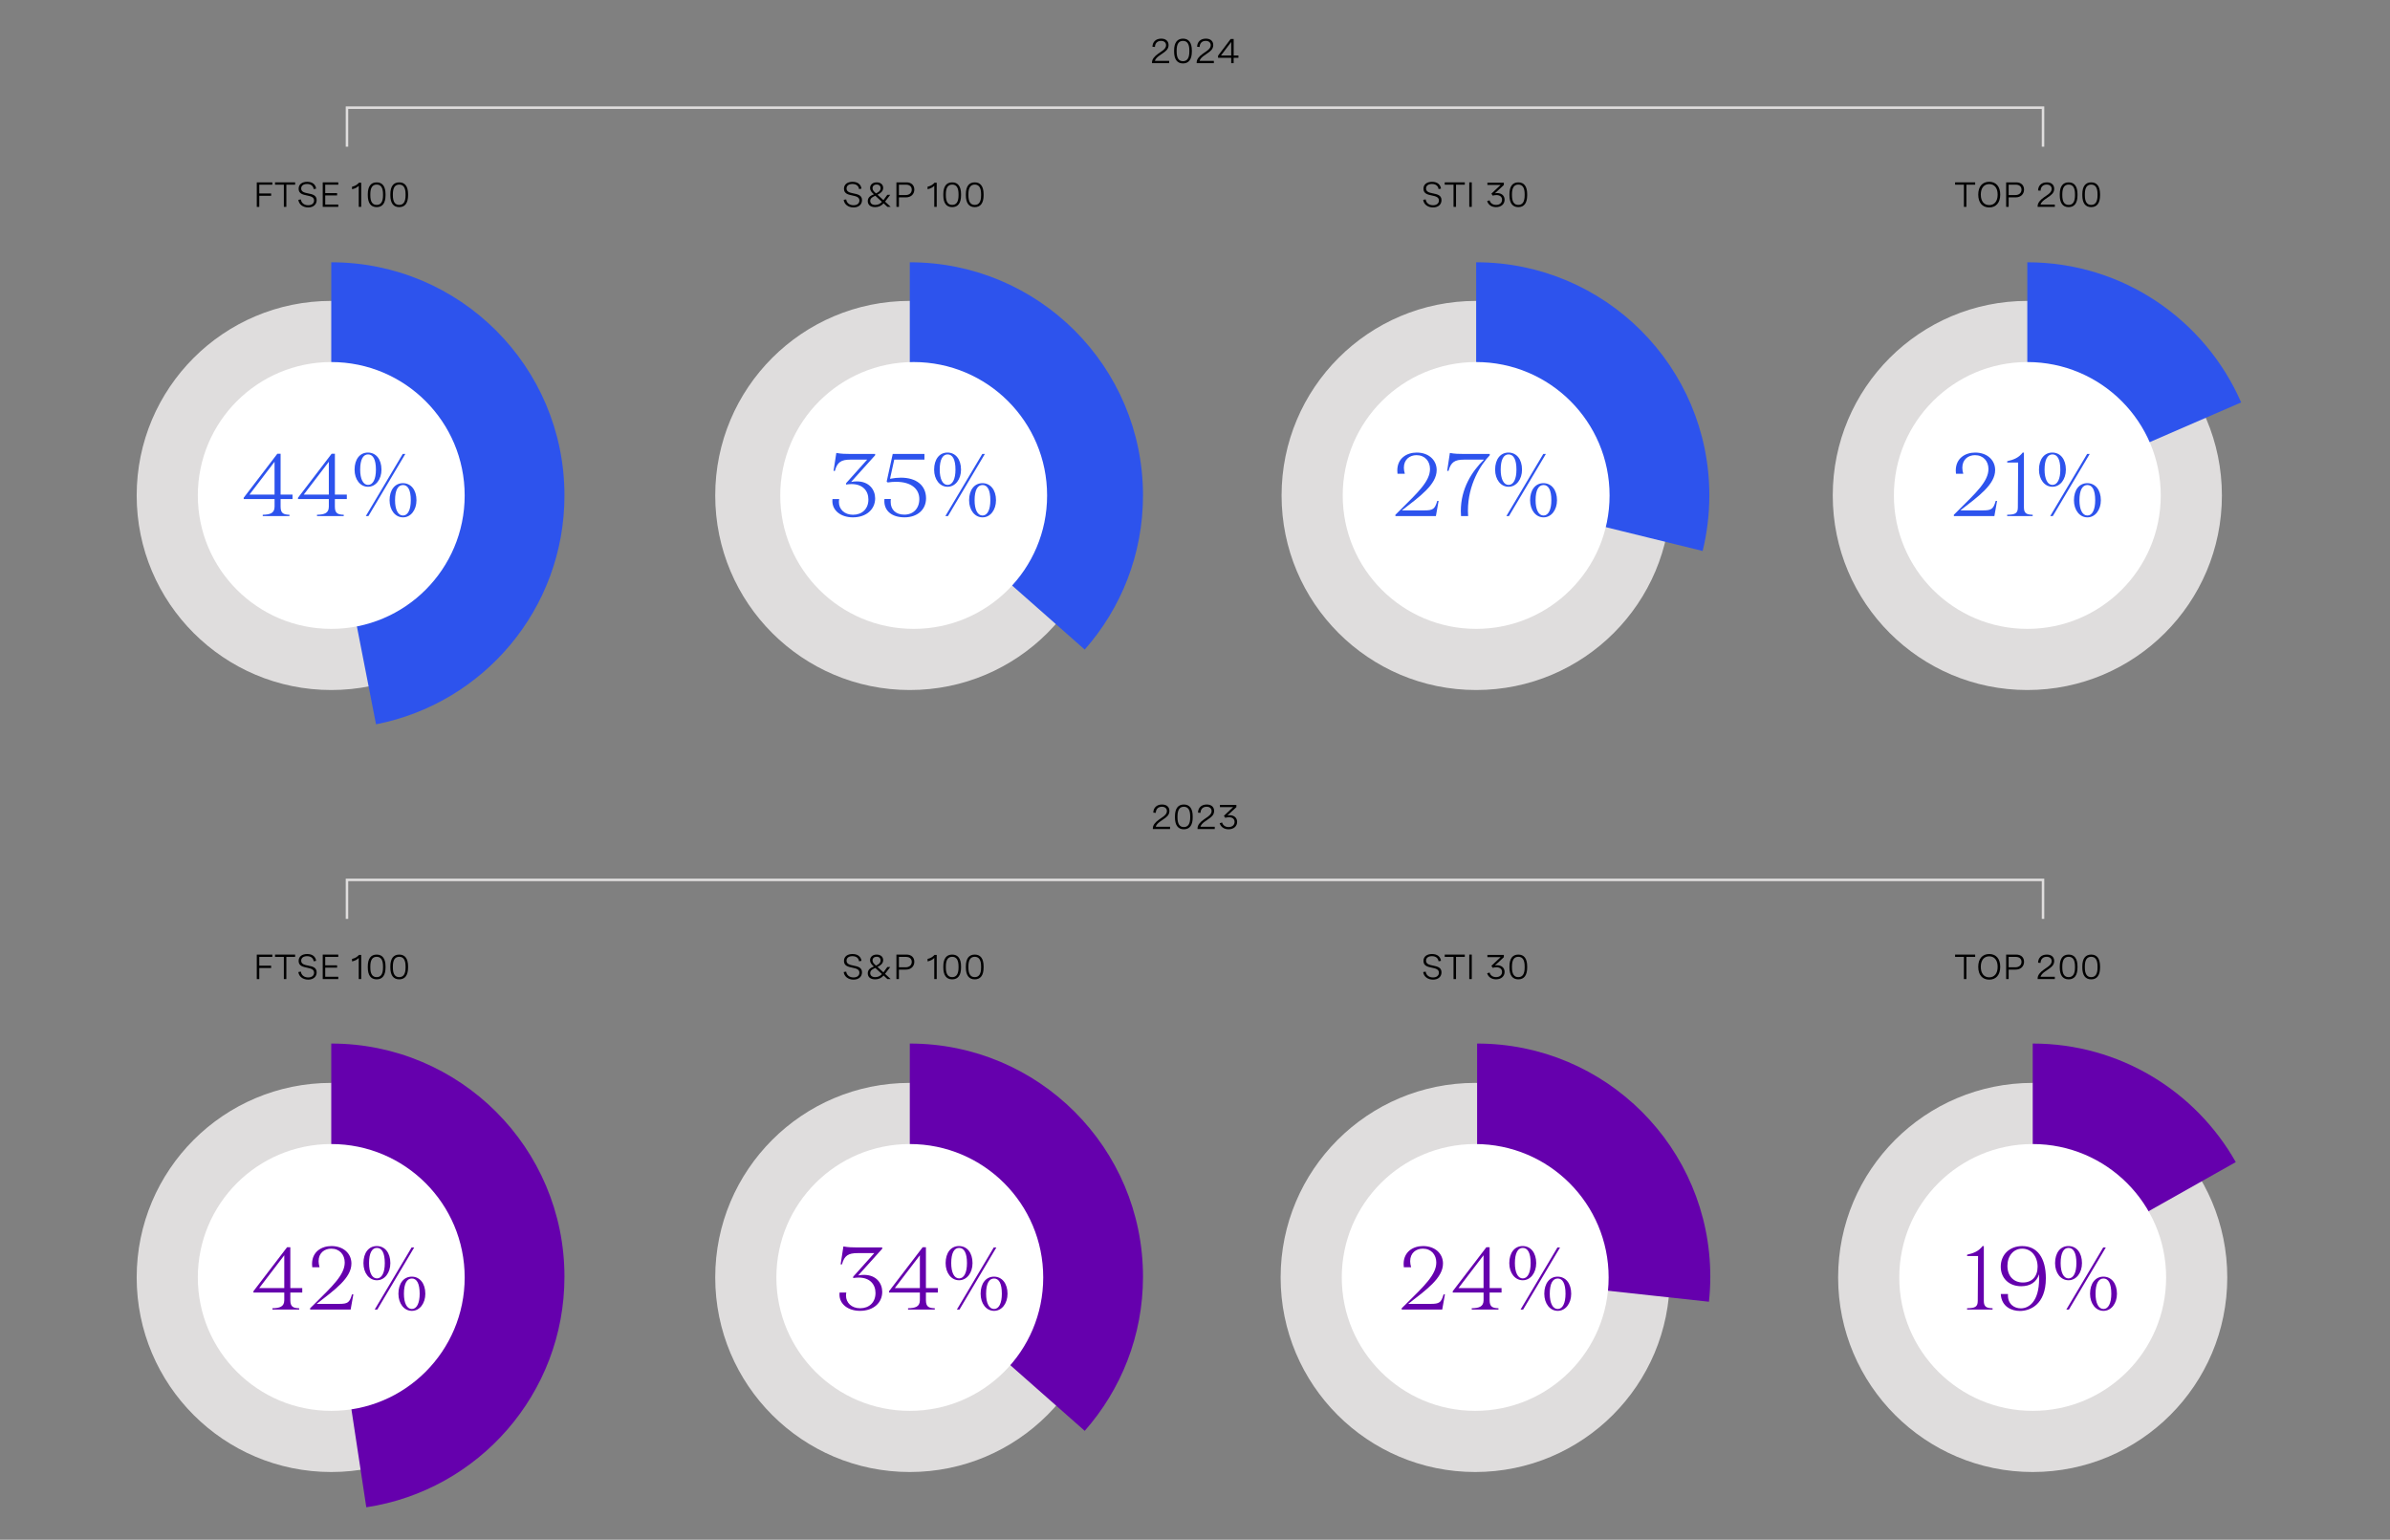 <?xml version="1.0" encoding="utf-8"?>
<!-- Generator: Adobe Illustrator 28.1.0, SVG Export Plug-In . SVG Version: 6.00 Build 0)  -->
<svg version="1.1" xmlns="http://www.w3.org/2000/svg" xmlns:xlink="http://www.w3.org/1999/xlink" x="0px" y="0px"
	 viewBox="0 0 956 615.94" style="enable-background:new 0 0 956 615.94;" xml:space="preserve">
<rect x="0" y="0" width="956" height="615.94" fill="#808080" stroke="none"/>
<style type="text/css">
	.st0{fill:none;stroke:#949292;stroke-miterlimit:10;}
	.st1{fill:none;stroke:#DFDDDD;stroke-miterlimit:10;}
	.st2{fill:#A167FF;}
	.st3{fill:#6500AD;}
	.st4{fill:#FFFFFF;}
	.st5{fill:#2D53ED;}
	.st6{fill:#DFDDDD;}
	.st7{fill:#00B2C7;}
	.st8{fill:none;}
	.st9{fill:none;stroke:#6500AD;stroke-miterlimit:10;}
</style>
<g id="Capa_1">
</g>
<g id="Capa_2">
	<g>
		<g>
			<path d="M782.04,73.88v-0.93h8.03v0.93h-3.51v8.87h-1v-8.87H782.04z"/>
			<path d="M800.09,77.85c0,3.23-1.67,5.13-4.4,5.13s-4.39-1.9-4.39-5.13s1.66-5.13,4.39-5.13S800.09,74.63,800.09,77.85z
				 M792.32,77.85c0,2.66,1.29,4.2,3.37,4.2s3.37-1.54,3.37-4.2s-1.29-4.2-3.37-4.2S792.32,75.19,792.32,77.85z"/>
			<path d="M802.45,72.95h4.05c1.94,0,3.12,1.16,3.12,2.88c0,1.8-1.29,3.13-3.37,3.13h-2.79v3.79h-1V72.95z M803.46,73.88v4.15h2.74
				c1.41,0,2.4-0.85,2.4-2.16c0-1.26-0.9-1.99-2.26-1.99H803.46z"/>
			<path d="M821.93,82.75h-6.87v-0.33c0-1.22,1-2.42,2.46-3.44l1.3-0.9c0.76-0.53,1.85-1.29,1.85-2.52c0-1.03-0.75-1.72-2.01-1.72
				c-1.44,0-2.39,0.9-2.43,2.44l-1-0.08c0.05-1.89,1.29-3.25,3.5-3.25c1.94,0,2.95,1.07,2.95,2.58c0,1.65-1.2,2.49-2.3,3.25
				l-1.41,0.98c-0.9,0.63-1.58,1.37-1.76,2.08h5.72V82.75z"/>
			<path d="M831,77.7v0.41c0,3.11-1.21,4.75-3.54,4.75c-2.33,0-3.55-1.64-3.55-4.75V77.7c0-3.11,1.21-4.75,3.55-4.75
				C829.79,72.95,831,74.59,831,77.7z M824.92,77.7v0.41c0,2.59,0.83,3.86,2.54,3.86c1.7,0,2.54-1.27,2.54-3.86V77.7
				c0-2.59-0.83-3.86-2.54-3.86C825.75,73.84,824.92,75.11,824.92,77.7z"/>
			<path d="M840.02,77.7v0.41c0,3.11-1.21,4.75-3.54,4.75c-2.33,0-3.55-1.64-3.55-4.75V77.7c0-3.11,1.22-4.75,3.55-4.75
				C838.81,72.95,840.02,74.59,840.02,77.7z M833.94,77.7v0.41c0,2.59,0.83,3.86,2.54,3.86c1.7,0,2.54-1.27,2.54-3.86V77.7
				c0-2.59-0.83-3.86-2.54-3.86C834.77,73.84,833.94,75.11,833.94,77.7z"/>
		</g>
	</g>
	<g>
		<g>
			<path d="M575.42,75.64c-0.16-1.22-1.05-2.04-2.65-2.04c-1.38,0-2.35,0.62-2.35,1.8c0,1.39,1.34,1.67,2.78,1.97
				c1.6,0.33,3.4,0.65,3.4,2.69c0,1.74-1.31,2.92-3.38,2.92c-2.13,0-3.73-1.24-3.94-3.04l1-0.17c0.19,1.45,1.35,2.33,2.94,2.33
				c1.47,0,2.35-0.76,2.35-1.89c0-1.41-1.37-1.7-2.82-2.01c-1.63-0.34-3.36-0.7-3.36-2.69c0-1.8,1.41-2.78,3.43-2.78
				c2.13,0,3.35,1.09,3.58,2.73L575.42,75.64z"/>
			<path d="M577.89,73.88v-0.93h8.03v0.93h-3.51v8.87h-1v-8.87H577.89z"/>
			<path d="M587.71,72.95h1v9.8h-1V72.95z"/>
			<path d="M594.98,73.09h6.56V74l-3.57,3.31c0.29-0.05,0.57-0.08,0.86-0.08c1.72,0,3.01,0.98,3.01,2.67c0,1.71-1.34,2.96-3.42,2.96
				c-1.77,0-3.11-0.91-3.56-2.43l0.97-0.29c0.3,1.11,1.26,1.83,2.6,1.83c1.43,0,2.39-0.82,2.39-2.06c0-1.16-0.85-1.87-2.25-1.87
				c-0.53,0-1.09,0.1-1.48,0.23l-0.53-0.8l3.69-3.48h-5.29V73.09z"/>
			<path d="M610.87,77.7v0.41c0,3.11-1.21,4.75-3.54,4.75c-2.33,0-3.55-1.64-3.55-4.75V77.7c0-3.11,1.21-4.75,3.55-4.75
				C609.66,72.95,610.87,74.59,610.87,77.7z M604.79,77.7v0.41c0,2.59,0.83,3.86,2.54,3.86c1.7,0,2.54-1.27,2.54-3.86V77.7
				c0-2.59-0.83-3.86-2.54-3.86C605.62,73.84,604.79,75.11,604.79,77.7z"/>
		</g>
	</g>
	<g>
		<g>
			<path d="M108.93,72.95v0.93h-5.22v3.51h4.75v0.93h-4.75v4.44h-1v-9.8H108.93z"/>
			<path d="M110.02,73.88v-0.93h8.03v0.93h-3.51v8.87h-1v-8.87H110.02z"/>
			<path d="M125.47,75.64c-0.16-1.22-1.05-2.04-2.65-2.04c-1.38,0-2.35,0.62-2.35,1.8c0,1.39,1.34,1.67,2.78,1.97
				c1.6,0.33,3.41,0.65,3.41,2.69c0,1.74-1.31,2.92-3.38,2.92c-2.13,0-3.73-1.24-3.94-3.04l1-0.17c0.19,1.45,1.35,2.33,2.94,2.33
				c1.47,0,2.35-0.76,2.35-1.89c0-1.41-1.37-1.7-2.82-2.01c-1.63-0.34-3.36-0.7-3.36-2.69c0-1.8,1.41-2.78,3.43-2.78
				c2.13,0,3.35,1.09,3.58,2.73L125.47,75.64z"/>
			<path d="M135.31,73.88h-5.22v3.37h4.75v0.93h-4.75v3.64h5.22v0.93h-6.22v-9.8h6.22V73.88z"/>
			<path d="M144.48,73.09v9.67h-0.98V74.3c-0.64,0.68-1.53,1.15-2.68,1.39v-1c1.14-0.24,2.07-0.79,2.78-1.61H144.48z"/>
			<path d="M154.21,77.7v0.41c0,3.11-1.21,4.75-3.54,4.75c-2.33,0-3.55-1.64-3.55-4.75V77.7c0-3.11,1.21-4.75,3.55-4.75
				C153,72.95,154.21,74.59,154.21,77.7z M148.13,77.7v0.41c0,2.59,0.83,3.86,2.54,3.86c1.7,0,2.54-1.27,2.54-3.86V77.7
				c0-2.59-0.83-3.86-2.54-3.86C148.96,73.84,148.13,75.11,148.13,77.7z"/>
			<path d="M163.23,77.7v0.41c0,3.11-1.21,4.75-3.54,4.75c-2.33,0-3.55-1.64-3.55-4.75V77.7c0-3.11,1.21-4.75,3.55-4.75
				C162.02,72.95,163.23,74.59,163.23,77.7z M157.15,77.7v0.41c0,2.59,0.83,3.86,2.54,3.86c1.7,0,2.54-1.27,2.54-3.86V77.7
				c0-2.59-0.83-3.86-2.54-3.86C157.98,73.84,157.15,75.11,157.15,77.7z"/>
		</g>
	</g>
	<g>
		<g>
			<path d="M343.62,75.64c-0.16-1.22-1.05-2.04-2.65-2.04c-1.38,0-2.35,0.62-2.35,1.8c0,1.39,1.34,1.67,2.78,1.97
				c1.6,0.33,3.4,0.65,3.4,2.69c0,1.74-1.31,2.92-3.38,2.92c-2.13,0-3.73-1.24-3.94-3.04l1-0.17c0.19,1.45,1.35,2.33,2.94,2.33
				c1.47,0,2.35-0.76,2.35-1.89c0-1.41-1.37-1.7-2.82-2.01c-1.63-0.34-3.36-0.7-3.36-2.69c0-1.8,1.41-2.78,3.43-2.78
				c2.13,0,3.35,1.09,3.58,2.73L343.62,75.64z"/>
			<path d="M356.28,82.75h-1.31l-1.53-1.42c-0.94,1.05-2.02,1.53-3.38,1.53c-1.95,0-2.95-0.98-2.95-2.42c0-1.52,1.14-2.19,2.45-2.71
				c-1.02-0.9-1.53-1.57-1.53-2.51c0-1.27,0.96-2.27,2.64-2.27c1.62,0,2.6,0.92,2.6,2.22c0,1.39-1.13,2.17-2.27,2.72l2.37,2.17
				l1.57-2.13h1.15l-2.07,2.73L356.28,82.75z M352.77,80.75l-2.63-2.44c-1.06,0.44-2.05,0.92-2.05,2.06c0,1.03,0.79,1.61,2.04,1.61
				C351.25,81.97,352.11,81.49,352.77,80.75z M349.01,75.28c0,0.75,0.47,1.31,1.38,2.08c1-0.44,1.85-1.05,1.85-2.1
				c0-0.85-0.56-1.44-1.58-1.44S349.01,74.41,349.01,75.28z"/>
			<path d="M358.56,72.95h4.05c1.94,0,3.12,1.16,3.12,2.88c0,1.8-1.29,3.13-3.37,3.13h-2.79v3.79h-1V72.95z M359.57,73.88v4.15h2.74
				c1.41,0,2.39-0.85,2.39-2.16c0-1.26-0.9-1.99-2.26-1.99H359.57z"/>
			<path d="M374.69,73.09v9.67h-0.98V74.3c-0.63,0.68-1.53,1.15-2.68,1.39v-1c1.14-0.24,2.07-0.79,2.79-1.61H374.69z"/>
			<path d="M384.42,77.7v0.41c0,3.11-1.21,4.75-3.54,4.75c-2.33,0-3.55-1.64-3.55-4.75V77.7c0-3.11,1.21-4.75,3.55-4.75
				C383.21,72.95,384.42,74.59,384.42,77.7z M378.34,77.7v0.41c0,2.59,0.83,3.86,2.54,3.86c1.7,0,2.54-1.27,2.54-3.86V77.7
				c0-2.59-0.83-3.86-2.54-3.86C379.17,73.84,378.34,75.11,378.34,77.7z"/>
			<path d="M393.44,77.7v0.41c0,3.11-1.21,4.75-3.54,4.75c-2.33,0-3.55-1.64-3.55-4.75V77.7c0-3.11,1.21-4.75,3.55-4.75
				C392.23,72.95,393.44,74.59,393.44,77.7z M387.36,77.7v0.41c0,2.59,0.83,3.86,2.54,3.86c1.7,0,2.54-1.27,2.54-3.86V77.7
				c0-2.59-0.83-3.86-2.54-3.86C388.19,73.84,387.36,75.11,387.36,77.7z"/>
		</g>
	</g>
	<g>
		<g>
			<circle class="st6" cx="132.5" cy="198.2" r="77.83"/>
			<path class="st5" d="M132.5,104.92v93.2l17.91,91.62c42.95-8.36,75.37-46.16,75.37-91.54
				C225.78,146.68,184.01,104.92,132.5,104.92z"/>
			<circle class="st4" cx="132.5" cy="198.2" r="53.37"/>
		</g>
		<g>
			<path class="st5" d="M117.01,199.63h-4.77v3.05c0,2.68,1.15,3.16,3.54,3.24v0.52H105.1v-0.52c2.84-0.07,4.73-0.56,4.73-3.24
				v-3.05H97.48v-0.52l13.45-17.59h1.31v16.32h4.77V199.63z M99.79,197.85h10.03v-13.13L99.79,197.85z"/>
			<path class="st5" d="M138.72,199.63h-4.77v3.05c0,2.68,1.15,3.16,3.54,3.24v0.52h-10.69v-0.52c2.85-0.07,4.73-0.56,4.73-3.24
				v-3.05H119.2v-0.52l13.45-17.59h1.31v16.32h4.77V199.63z M121.5,197.85h10.03v-13.13L121.5,197.85z"/>
			<path class="st5" d="M141.83,187.88c0-4.2,2.15-6.84,5.34-6.84s5.42,2.64,5.42,6.84c0,3.83-2.23,6.84-5.38,6.84
				C144.1,194.73,141.83,191.83,141.83,187.88z M150.37,187.88c0-4.09-1.15-6.1-3.15-6.1c-1.96,0-3.15,2.01-3.15,6.1
				c0,3.76,1.19,6.1,3.15,6.1C149.21,193.98,150.37,191.64,150.37,187.88z M161.09,181.6h1.04l-14.76,24.84h-1.04L161.09,181.6z
				 M155.83,200.12c0-4.17,2.15-6.84,5.34-6.84c3.19,0,5.42,2.68,5.42,6.84c0,3.83-2.23,6.84-5.38,6.84
				C158.09,206.96,155.83,204.06,155.83,200.12z M164.32,200.12c0-4.09-1.15-6.1-3.11-6.1c-2,0-3.19,2.01-3.19,6.1
				c0,3.76,1.19,6.1,3.19,6.1C163.17,206.22,164.32,203.87,164.32,200.12z"/>
		</g>
	</g>
	<g>
		<g>
			<circle class="st6" cx="363.92" cy="198.2" r="77.83"/>
			<path class="st5" d="M363.92,104.92v93.2l69.97,61.73c14.5-16.44,23.31-38.01,23.31-61.65
				C457.2,146.68,415.44,104.92,363.92,104.92z"/>
			<circle class="st4" cx="365.47" cy="198.2" r="53.37"/>
		</g>
		<g>
			<path class="st5" d="M332.95,200.45c0-0.26,0-0.52,0.04-0.82h2.69c-0.08,0.41-0.12,0.82-0.12,1.23c0,2.83,2.19,5.06,5.65,5.06
				c3.61,0,6.15-2.34,6.15-6.1c0-3.38-2.15-6.17-6.76-6.17c-0.69,0-1.42,0.08-2.19,0.19l0.04-0.56l8.42-9.41h-6.72
				c-3.61,0-5.27,0.97-6.19,4.5h-0.54l1.11-7.18c1.85,0.37,3.77,0.41,5.69,0.41h9.84v0.52l-9.61,10.67
				c0.81-0.15,1.58-0.22,2.27-0.22c5.04,0,7.34,3.42,7.34,6.8c0,4.39-3.54,7.59-8.88,7.59
				C336.45,206.96,332.95,204.32,332.95,200.45z"/>
			<path class="st5" d="M354.67,192.64l2.42-11.04h12.69v2.27H357.7l-1.69,7.66c1.54-0.3,3-0.45,4.34-0.45
				c6.27,0,10.07,3.16,10.07,8.25c0,4.57-3.5,7.62-8.61,7.62c-4.88,0-8.07-2.42-8.07-6.51c0-0.26,0-0.52,0.04-0.82h2.57
				c-0.08,0.41-0.08,0.82-0.08,1.19c0,3.09,2.08,5.06,5.46,5.06c3.57,0,6-2.42,6-6.25c0-3.94-3.11-6.88-9.3-6.88
				c-1.04,0-2.15,0.07-3.34,0.26L354.67,192.64z"/>
			<path class="st5" d="M373.65,187.88c0-4.2,2.15-6.84,5.34-6.84c3.19,0,5.42,2.64,5.42,6.84c0,3.83-2.23,6.84-5.38,6.84
				C375.92,194.73,373.65,191.83,373.65,187.88z M382.19,187.88c0-4.09-1.15-6.1-3.15-6.1c-1.96,0-3.15,2.01-3.15,6.1
				c0,3.76,1.19,6.1,3.15,6.1C381.03,193.98,382.19,191.64,382.19,187.88z M392.91,181.6h1.04l-14.76,24.84h-1.04L392.91,181.6z
				 M387.64,200.12c0-4.17,2.15-6.84,5.34-6.84c3.19,0,5.42,2.68,5.42,6.84c0,3.83-2.23,6.84-5.38,6.84
				C389.91,206.96,387.64,204.06,387.64,200.12z M396.14,200.12c0-4.09-1.15-6.1-3.11-6.1c-2,0-3.19,2.01-3.19,6.1
				c0,3.76,1.19,6.1,3.19,6.1C394.98,206.22,396.14,203.87,396.14,200.12z"/>
		</g>
	</g>
	<g>
		<g>
			<circle class="st6" cx="590.46" cy="198.2" r="77.83"/>
			<path class="st5" d="M590.46,104.92v93.2l90.6,22.29c1.74-7.12,2.68-14.56,2.68-22.22C683.74,146.68,641.98,104.92,590.46,104.92
				z"/>
			<circle class="st4" cx="590.46" cy="198.2" r="53.37"/>
		</g>
		<g>
			<path class="st5" d="M558.16,206.44v-0.52l1.77-1.75c7.15-7.1,12.07-11.64,12.07-16.55c0-3.12-2.04-5.54-5.38-5.54
				c-2.73,0-5.07,1.71-5.07,5.02c0,0.71,0.12,1.52,0.38,2.42H559c-0.04-0.45-0.08-0.89-0.08-1.3c0-4.95,3.84-7.18,7.76-7.18
				c4.77,0,7.99,2.97,7.99,6.99c0,5.76-6.57,10.45-13.91,16.14h8.99c3.42,0,4.19-0.48,5.15-3.79h0.54l-1.08,6.06H558.16z"/>
			<path class="st5" d="M595.9,181.6v0.52c-3.61,3.79-8.73,11.64-8.73,22.24c0,0.67,0.04,1.38,0.08,2.08h-2.84
				c-0.04-0.71-0.08-1.38-0.08-2.04c0-8.89,4.38-15.8,9.26-20.53h-8.03c-3.57,0-5.23,0.97-6.15,4.5h-0.54l1.08-7.18
				c1.84,0.37,3.77,0.41,5.73,0.41H595.9z"/>
			<path class="st5" d="M598.05,187.88c0-4.2,2.15-6.84,5.34-6.84c3.19,0,5.42,2.64,5.42,6.84c0,3.83-2.23,6.84-5.38,6.84
				C600.32,194.73,598.05,191.83,598.05,187.88z M606.58,187.88c0-4.09-1.15-6.1-3.15-6.1c-1.96,0-3.15,2.01-3.15,6.1
				c0,3.76,1.19,6.1,3.15,6.1C605.43,193.98,606.58,191.64,606.58,187.88z M617.31,181.6h1.04l-14.76,24.84h-1.04L617.31,181.6z
				 M612.04,200.12c0-4.17,2.15-6.84,5.34-6.84s5.42,2.68,5.42,6.84c0,3.83-2.23,6.84-5.38,6.84
				C614.31,206.96,612.04,204.06,612.04,200.12z M620.54,200.12c0-4.09-1.15-6.1-3.11-6.1c-2,0-3.19,2.01-3.19,6.1
				c0,3.76,1.19,6.1,3.19,6.1C619.38,206.22,620.54,203.87,620.54,200.12z"/>
		</g>
	</g>
	<g>
		<g>
			<circle class="st6" cx="810.93" cy="198.2" r="77.83"/>
			<path class="st5" d="M896.46,160.98c-14.38-32.99-47.26-56.06-85.54-56.06v93.2L896.46,160.98z"/>
			<circle class="st4" cx="810.93" cy="198.2" r="53.37"/>
		</g>
		<g>
			<path class="st5" d="M781.54,206.44v-0.52l1.77-1.75c7.15-7.1,12.07-11.64,12.07-16.55c0-3.12-2.04-5.54-5.38-5.54
				c-2.73,0-5.07,1.71-5.07,5.02c0,0.71,0.12,1.52,0.38,2.42h-2.92c-0.04-0.45-0.08-0.89-0.08-1.3c0-4.95,3.84-7.18,7.76-7.18
				c4.77,0,7.99,2.97,7.99,6.99c0,5.76-6.57,10.45-13.91,16.14h8.99c3.42,0,4.19-0.48,5.15-3.79h0.54l-1.08,6.06H781.54z"/>
			<path class="st5" d="M802.87,206.44v-0.52c3.08-0.07,4.27-0.45,4.27-2.94l0.12-17.96h-4.38v-0.52c2.77-0.63,4.65-1.45,6.19-3.46
				h0.5v21.94c0,2.49,1.19,2.86,3.5,2.94v0.52H802.87z"/>
			<path class="st5" d="M815.59,187.88c0-4.2,2.15-6.84,5.34-6.84c3.19,0,5.42,2.64,5.42,6.84c0,3.83-2.23,6.84-5.38,6.84
				C817.86,194.73,815.59,191.83,815.59,187.88z M824.13,187.88c0-4.09-1.15-6.1-3.15-6.1c-1.96,0-3.15,2.01-3.15,6.1
				c0,3.76,1.19,6.1,3.15,6.1C822.97,193.98,824.13,191.64,824.13,187.88z M834.85,181.6h1.04l-14.76,24.84h-1.04L834.85,181.6z
				 M829.58,200.12c0-4.17,2.15-6.84,5.34-6.84s5.42,2.68,5.42,6.84c0,3.83-2.23,6.84-5.38,6.84
				C831.85,206.96,829.58,204.06,829.58,200.12z M838.08,200.12c0-4.09-1.15-6.1-3.11-6.1c-2,0-3.19,2.01-3.19,6.1
				c0,3.76,1.19,6.1,3.19,6.1C836.93,206.22,838.08,203.87,838.08,200.12z"/>
		</g>
	</g>
	<g>
		<g>
			<circle class="st6" cx="132.5" cy="511.02" r="77.83"/>
			<path class="st3" d="M132.5,417.45v93.2l14.02,92.31c44.86-6.76,79.26-45.48,79.26-92.23
				C225.78,459.21,184.01,417.45,132.5,417.45z"/>
			<circle class="st4" cx="132.5" cy="511.02" r="53.37"/>
		</g>
		<g>
			<path class="st3" d="M120.9,517.05h-4.77v3.05c0,2.68,1.15,3.16,3.54,3.24v0.52h-10.69v-0.52c2.84-0.07,4.73-0.56,4.73-3.24
				v-3.05h-12.34v-0.52l13.45-17.59h1.31v16.32h4.77V517.05z M103.68,515.27h10.03v-13.13L103.68,515.27z"/>
			<path class="st3" d="M124.05,523.86v-0.52l1.77-1.75c7.15-7.1,12.07-11.64,12.07-16.55c0-3.12-2.04-5.54-5.38-5.54
				c-2.73,0-5.07,1.71-5.07,5.02c0,0.71,0.12,1.52,0.38,2.42h-2.92c-0.04-0.45-0.08-0.89-0.08-1.3c0-4.95,3.84-7.18,7.76-7.18
				c4.77,0,7.99,2.97,7.99,6.99c0,5.76-6.57,10.45-13.91,16.14h8.99c3.42,0,4.19-0.48,5.15-3.79h0.54l-1.08,6.06H124.05z"/>
			<path class="st3" d="M145.38,505.3c0-4.2,2.15-6.84,5.34-6.84c3.19,0,5.42,2.64,5.42,6.84c0,3.83-2.23,6.84-5.38,6.84
				C147.65,512.14,145.38,509.24,145.38,505.3z M153.92,505.3c0-4.09-1.15-6.1-3.15-6.1c-1.96,0-3.15,2.01-3.15,6.1
				c0,3.76,1.19,6.1,3.15,6.1C152.76,511.4,153.92,509.06,153.92,505.3z M164.64,499.02h1.04l-14.76,24.84h-1.04L164.64,499.02z
				 M159.37,517.54c0-4.17,2.15-6.84,5.34-6.84s5.42,2.68,5.42,6.84c0,3.83-2.23,6.84-5.38,6.84
				C161.64,524.38,159.37,521.48,159.37,517.54z M167.87,517.54c0-4.09-1.15-6.1-3.11-6.1c-2,0-3.19,2.01-3.19,6.1
				c0,3.76,1.19,6.1,3.19,6.1C166.71,523.63,167.87,521.29,167.87,517.54z"/>
		</g>
	</g>
	<g>
		<g>
			<circle class="st6" cx="363.92" cy="511.02" r="77.83"/>
			<path class="st3" d="M363.92,417.45v93.2l69.97,61.73c14.5-16.44,23.31-38.01,23.31-61.65
				C457.2,459.21,415.44,417.45,363.92,417.45z"/>
			<circle class="st4" cx="363.92" cy="511.02" r="53.37"/>
		</g>
		<g>
			<path class="st3" d="M335.79,517.87c0-0.26,0-0.52,0.04-0.82h2.69c-0.08,0.41-0.12,0.82-0.12,1.23c0,2.83,2.19,5.06,5.65,5.06
				c3.61,0,6.15-2.34,6.15-6.1c0-3.38-2.15-6.17-6.76-6.17c-0.69,0-1.42,0.08-2.19,0.19l0.04-0.56l8.42-9.41h-6.73
				c-3.61,0-5.27,0.97-6.19,4.5h-0.54l1.11-7.18c1.84,0.37,3.77,0.41,5.69,0.41h9.84v0.52l-9.61,10.67
				c0.81-0.15,1.58-0.22,2.27-0.22c5.04,0,7.34,3.42,7.34,6.8c0,4.39-3.54,7.59-8.88,7.59
				C339.29,524.38,335.79,521.74,335.79,517.87z"/>
			<path class="st3" d="M375.14,517.05h-4.77v3.05c0,2.68,1.15,3.16,3.54,3.24v0.52h-10.69v-0.52c2.84-0.07,4.73-0.56,4.73-3.24
				v-3.05h-12.34v-0.52l13.45-17.59h1.31v16.32h4.77V517.05z M357.92,515.27h10.03v-13.13L357.92,515.27z"/>
			<path class="st3" d="M378.25,505.3c0-4.2,2.15-6.84,5.34-6.84c3.19,0,5.42,2.64,5.42,6.84c0,3.83-2.23,6.84-5.38,6.84
				C380.52,512.14,378.25,509.24,378.25,505.3z M386.79,505.3c0-4.09-1.15-6.1-3.15-6.1c-1.96,0-3.15,2.01-3.15,6.1
				c0,3.76,1.19,6.1,3.15,6.1C385.63,511.4,386.79,509.06,386.79,505.3z M397.51,499.02h1.04l-14.76,24.84h-1.04L397.51,499.02z
				 M392.25,517.54c0-4.17,2.15-6.84,5.34-6.84s5.42,2.68,5.42,6.84c0,3.83-2.23,6.84-5.38,6.84
				C394.51,524.38,392.25,521.48,392.25,517.54z M400.74,517.54c0-4.09-1.15-6.1-3.11-6.1c-2,0-3.19,2.01-3.19,6.1
				c0,3.76,1.19,6.1,3.19,6.1C399.59,523.63,400.74,521.29,400.74,517.54z"/>
		</g>
	</g>
	<g>
		<g>
			<circle class="st6" cx="590.08" cy="511.02" r="77.83"/>
			<path class="st3" d="M590.84,417.45v93.2l92.74,10.08c0.35-3.29,0.54-6.62,0.54-10C684.12,459.21,642.36,417.45,590.84,417.45z"
				/>
			<circle class="st4" cx="590.08" cy="511.02" r="53.37"/>
		</g>
		<g>
			<path class="st3" d="M560.68,523.86v-0.52l1.77-1.75c7.15-7.1,12.07-11.64,12.07-16.55c0-3.12-2.04-5.54-5.38-5.54
				c-2.73,0-5.07,1.71-5.07,5.02c0,0.71,0.12,1.52,0.38,2.42h-2.92c-0.04-0.45-0.08-0.89-0.08-1.3c0-4.95,3.84-7.18,7.76-7.18
				c4.77,0,7.99,2.97,7.99,6.99c0,5.76-6.57,10.45-13.91,16.14h8.99c3.42,0,4.19-0.48,5.15-3.79h0.54l-1.08,6.06H560.68z"/>
			<path class="st3" d="M600.61,517.05h-4.77v3.05c0,2.68,1.15,3.16,3.54,3.24v0.52H588.7v-0.52c2.84-0.07,4.73-0.56,4.73-3.24
				v-3.05h-12.34v-0.52l13.45-17.59h1.31v16.32h4.77V517.05z M583.39,515.27h10.03v-13.13L583.39,515.27z"/>
			<path class="st3" d="M603.72,505.3c0-4.2,2.15-6.84,5.34-6.84c3.19,0,5.42,2.64,5.42,6.84c0,3.83-2.23,6.84-5.38,6.84
				C605.99,512.14,603.72,509.24,603.72,505.3z M612.26,505.3c0-4.09-1.15-6.1-3.15-6.1c-1.96,0-3.15,2.01-3.15,6.1
				c0,3.76,1.19,6.1,3.15,6.1C611.1,511.4,612.26,509.06,612.26,505.3z M622.98,499.02h1.04l-14.76,24.84h-1.04L622.98,499.02z
				 M617.72,517.54c0-4.17,2.15-6.84,5.34-6.84s5.42,2.68,5.42,6.84c0,3.83-2.23,6.84-5.38,6.84
				C619.98,524.38,617.72,521.48,617.72,517.54z M626.21,517.54c0-4.09-1.15-6.1-3.11-6.1c-2,0-3.19,2.01-3.19,6.1
				c0,3.76,1.19,6.1,3.19,6.1C625.06,523.63,626.21,521.29,626.21,517.54z"/>
		</g>
	</g>
	<g>
		<g>
			<circle class="st6" cx="813.08" cy="511.02" r="77.83"/>
			<path class="st3" d="M894.31,464.87c-16.02-28.31-46.38-47.42-81.22-47.42v93.2L894.31,464.87z"/>
			<circle class="st4" cx="813.08" cy="511.02" r="53.37"/>
		</g>
		<g>
			<path class="st3" d="M786.83,523.86v-0.52c3.08-0.07,4.27-0.45,4.27-2.94l0.12-17.96h-4.38v-0.52c2.77-0.63,4.65-1.45,6.19-3.46
				h0.5v21.94c0,2.49,1.19,2.86,3.5,2.94v0.52H786.83z"/>
			<path class="st3" d="M818.34,511.33c0,10.86-6.65,13.09-10.38,13.09c-3.27,0-7.38-1.67-7.65-6.77h2.88
				c-0.23,4.13,2.58,5.73,5.15,5.73c3.19,0,7.3-2.68,7.3-11.83c0-0.59,0-1.23-0.04-1.82c-0.96,3.16-3.5,4.8-7.11,4.8
				c-5,0-8.19-3.31-8.19-7.81c0-4.87,3.57-8.25,8.57-8.25C814.92,498.46,818.34,503.22,818.34,511.33z M815.04,506.75
				c0-4.05-2.46-7.25-6.15-7.25c-3.46,0-5.92,2.86-5.92,6.88c0,4.13,2.54,6.66,6.19,6.66C812.77,513.04,815.04,510.66,815.04,506.75
				z"/>
			<path class="st3" d="M822.03,505.3c0-4.2,2.15-6.84,5.34-6.84c3.19,0,5.42,2.64,5.42,6.84c0,3.83-2.23,6.84-5.38,6.84
				C824.3,512.14,822.03,509.24,822.03,505.3z M830.56,505.3c0-4.09-1.15-6.1-3.15-6.1c-1.96,0-3.15,2.01-3.15,6.1
				c0,3.76,1.19,6.1,3.15,6.1C829.41,511.4,830.56,509.06,830.56,505.3z M841.29,499.02h1.04l-14.76,24.84h-1.04L841.29,499.02z
				 M836.02,517.54c0-4.17,2.15-6.84,5.34-6.84s5.42,2.68,5.42,6.84c0,3.83-2.23,6.84-5.38,6.84
				C838.29,524.38,836.02,521.48,836.02,517.54z M844.52,517.54c0-4.09-1.15-6.1-3.11-6.1c-2,0-3.19,2.01-3.19,6.1
				c0,3.76,1.19,6.1,3.19,6.1C843.36,523.63,844.52,521.29,844.52,517.54z"/>
		</g>
	</g>
	<g>
		<g>
			<path d="M467.67,25.26h-6.87v-0.33c0-1.22,1-2.42,2.47-3.44l1.3-0.9c0.76-0.53,1.85-1.29,1.85-2.52c0-1.03-0.75-1.72-2.01-1.72
				c-1.44,0-2.39,0.9-2.43,2.44l-1-0.08c0.05-1.89,1.29-3.25,3.5-3.25c1.94,0,2.95,1.07,2.95,2.58c0,1.65-1.2,2.49-2.3,3.25
				l-1.41,0.98c-0.9,0.63-1.58,1.37-1.76,2.08h5.71V25.26z"/>
			<path d="M476.74,20.21v0.41c0,3.11-1.21,4.75-3.54,4.75c-2.33,0-3.55-1.64-3.55-4.75v-0.41c0-3.11,1.21-4.75,3.55-4.75
				C475.52,15.46,476.74,17.1,476.74,20.21z M470.66,20.21v0.41c0,2.59,0.83,3.86,2.54,3.86c1.7,0,2.54-1.27,2.54-3.86v-0.41
				c0-2.59-0.83-3.86-2.54-3.86C471.49,16.34,470.66,17.62,470.66,20.21z"/>
			<path d="M485.54,25.26h-6.87v-0.33c0-1.22,1-2.42,2.47-3.44l1.3-0.9c0.76-0.53,1.85-1.29,1.85-2.52c0-1.03-0.75-1.72-2.01-1.72
				c-1.44,0-2.39,0.9-2.43,2.44l-1-0.08c0.05-1.89,1.29-3.25,3.5-3.25c1.94,0,2.95,1.07,2.95,2.58c0,1.65-1.2,2.49-2.3,3.25
				l-1.41,0.98c-0.9,0.63-1.58,1.37-1.76,2.08h5.71V25.26z"/>
			<path d="M493.46,22.21h1.91v0.9h-1.91v2.15h-0.98v-2.15h-5.26v-0.83l5.05-6.69h1.2V22.21z M492.48,22.21v-5.42l-4.11,5.42H492.48
				z"/>
		</g>
	</g>
	<g>
		<g>
			<path d="M468.01,331.63h-6.87v-0.33c0-1.22,1-2.42,2.47-3.44l1.3-0.9c0.76-0.53,1.85-1.29,1.85-2.52c0-1.03-0.75-1.72-2.01-1.72
				c-1.44,0-2.39,0.9-2.43,2.44l-1-0.08c0.05-1.89,1.29-3.25,3.5-3.25c1.94,0,2.95,1.07,2.95,2.58c0,1.65-1.2,2.49-2.3,3.25
				l-1.41,0.98c-0.9,0.63-1.58,1.37-1.76,2.08h5.72V331.63z"/>
			<path d="M477.08,326.58v0.41c0,3.11-1.21,4.75-3.54,4.75c-2.33,0-3.55-1.64-3.55-4.75v-0.41c0-3.11,1.21-4.75,3.55-4.75
				C475.87,321.83,477.08,323.47,477.08,326.58z M471,326.58v0.41c0,2.59,0.83,3.86,2.54,3.86c1.7,0,2.54-1.27,2.54-3.86v-0.41
				c0-2.59-0.83-3.86-2.54-3.86C471.84,322.72,471,323.99,471,326.58z"/>
			<path d="M485.89,331.63h-6.87v-0.33c0-1.22,1-2.42,2.47-3.44l1.3-0.9c0.76-0.53,1.85-1.29,1.85-2.52c0-1.03-0.75-1.72-2.01-1.72
				c-1.44,0-2.39,0.9-2.43,2.44l-1-0.08c0.05-1.89,1.29-3.25,3.5-3.25c1.94,0,2.95,1.07,2.95,2.58c0,1.65-1.2,2.49-2.3,3.25
				l-1.41,0.98c-0.9,0.63-1.58,1.37-1.76,2.08h5.72V331.63z"/>
			<path d="M487.99,321.97h6.56v0.91l-3.57,3.31c0.29-0.05,0.57-0.08,0.86-0.08c1.72,0,3.01,0.98,3.01,2.67
				c0,1.71-1.34,2.96-3.42,2.96c-1.77,0-3.11-0.91-3.56-2.43l0.97-0.29c0.3,1.11,1.26,1.83,2.6,1.83c1.43,0,2.39-0.82,2.39-2.06
				c0-1.16-0.85-1.87-2.25-1.87c-0.53,0-1.09,0.1-1.48,0.23l-0.53-0.8l3.69-3.48h-5.29V321.97z"/>
		</g>
	</g>
	<polyline class="st1" points="817.21,58.68 817.21,43.07 138.79,43.07 138.79,58.68 	"/>
	<g>
		<g>
			<path d="M782.04,382.79v-0.93h8.03v0.93h-3.51v8.87h-1v-8.87H782.04z"/>
			<path d="M800.09,386.76c0,3.23-1.67,5.13-4.4,5.13s-4.39-1.9-4.39-5.13s1.66-5.13,4.39-5.13S800.09,383.53,800.09,386.76z
				 M792.32,386.76c0,2.66,1.29,4.2,3.37,4.2s3.37-1.54,3.37-4.2s-1.29-4.2-3.37-4.2S792.32,384.1,792.32,386.76z"/>
			<path d="M802.45,381.86h4.05c1.94,0,3.12,1.16,3.12,2.88c0,1.8-1.29,3.13-3.37,3.13h-2.79v3.79h-1V381.86z M803.46,382.79v4.15
				h2.74c1.41,0,2.4-0.85,2.4-2.16c0-1.26-0.9-1.99-2.26-1.99H803.46z"/>
			<path d="M821.93,391.66h-6.87v-0.33c0-1.22,1-2.42,2.46-3.44l1.3-0.9c0.76-0.53,1.85-1.29,1.85-2.52c0-1.03-0.75-1.72-2.01-1.72
				c-1.44,0-2.39,0.9-2.43,2.44l-1-0.08c0.05-1.89,1.29-3.25,3.5-3.25c1.94,0,2.95,1.07,2.95,2.58c0,1.65-1.2,2.49-2.3,3.25
				l-1.41,0.98c-0.9,0.63-1.58,1.37-1.76,2.08h5.72V391.66z"/>
			<path d="M831,386.61v0.41c0,3.11-1.21,4.75-3.54,4.75c-2.33,0-3.55-1.64-3.55-4.75v-0.41c0-3.11,1.21-4.75,3.55-4.75
				C829.79,381.86,831,383.5,831,386.61z M824.92,386.61v0.41c0,2.59,0.83,3.86,2.54,3.86c1.7,0,2.54-1.27,2.54-3.86v-0.41
				c0-2.59-0.83-3.86-2.54-3.86C825.75,382.75,824.92,384.02,824.92,386.61z"/>
			<path d="M840.02,386.61v0.41c0,3.11-1.21,4.75-3.54,4.75c-2.33,0-3.55-1.64-3.55-4.75v-0.41c0-3.11,1.22-4.75,3.55-4.75
				C838.81,381.86,840.02,383.5,840.02,386.61z M833.94,386.61v0.41c0,2.59,0.83,3.86,2.54,3.86c1.7,0,2.54-1.27,2.54-3.86v-0.41
				c0-2.59-0.83-3.86-2.54-3.86C834.77,382.75,833.94,384.02,833.94,386.61z"/>
		</g>
	</g>
	<g>
		<g>
			<path d="M575.42,384.54c-0.16-1.22-1.05-2.04-2.65-2.04c-1.38,0-2.35,0.62-2.35,1.8c0,1.39,1.34,1.67,2.78,1.97
				c1.6,0.33,3.4,0.65,3.4,2.69c0,1.74-1.31,2.92-3.38,2.92c-2.13,0-3.73-1.24-3.94-3.04l1-0.17c0.19,1.45,1.35,2.33,2.94,2.33
				c1.47,0,2.35-0.76,2.35-1.89c0-1.41-1.37-1.7-2.82-2.01c-1.63-0.34-3.36-0.7-3.36-2.69c0-1.8,1.41-2.78,3.43-2.78
				c2.13,0,3.35,1.09,3.58,2.73L575.42,384.54z"/>
			<path d="M577.89,382.79v-0.93h8.03v0.93h-3.51v8.87h-1v-8.87H577.89z"/>
			<path d="M587.71,381.86h1v9.8h-1V381.86z"/>
			<path d="M594.98,381.99h6.56v0.91l-3.57,3.31c0.29-0.05,0.57-0.08,0.86-0.08c1.72,0,3.01,0.98,3.01,2.67
				c0,1.71-1.34,2.96-3.42,2.96c-1.77,0-3.11-0.91-3.56-2.43l0.97-0.29c0.3,1.11,1.26,1.83,2.6,1.83c1.43,0,2.39-0.82,2.39-2.06
				c0-1.16-0.85-1.87-2.25-1.87c-0.53,0-1.09,0.1-1.48,0.23l-0.53-0.8l3.69-3.48h-5.29V381.99z"/>
			<path d="M610.87,386.61v0.41c0,3.11-1.21,4.75-3.54,4.75c-2.33,0-3.55-1.64-3.55-4.75v-0.41c0-3.11,1.21-4.75,3.55-4.75
				C609.66,381.86,610.87,383.5,610.87,386.61z M604.79,386.61v0.41c0,2.59,0.83,3.86,2.54,3.86c1.7,0,2.54-1.27,2.54-3.86v-0.41
				c0-2.59-0.83-3.86-2.54-3.86C605.62,382.75,604.79,384.02,604.79,386.61z"/>
		</g>
	</g>
	<g>
		<g>
			<path d="M108.93,381.86v0.93h-5.22v3.51h4.75v0.93h-4.75v4.44h-1v-9.8H108.93z"/>
			<path d="M110.02,382.79v-0.93h8.03v0.93h-3.51v8.87h-1v-8.87H110.02z"/>
			<path d="M125.47,384.54c-0.16-1.22-1.05-2.04-2.65-2.04c-1.38,0-2.35,0.62-2.35,1.8c0,1.39,1.34,1.68,2.78,1.97
				c1.6,0.33,3.41,0.65,3.41,2.69c0,1.74-1.31,2.92-3.38,2.92c-2.13,0-3.73-1.24-3.94-3.04l1-0.17c0.19,1.45,1.35,2.33,2.94,2.33
				c1.47,0,2.35-0.76,2.35-1.89c0-1.41-1.37-1.7-2.82-2.01c-1.63-0.34-3.36-0.7-3.36-2.69c0-1.8,1.41-2.78,3.43-2.78
				c2.13,0,3.35,1.09,3.58,2.73L125.47,384.54z"/>
			<path d="M135.31,382.79h-5.22v3.37h4.75v0.93h-4.75v3.64h5.22v0.93h-6.22v-9.8h6.22V382.79z"/>
			<path d="M144.48,381.99v9.67h-0.98v-8.46c-0.64,0.68-1.53,1.15-2.68,1.39v-1c1.14-0.24,2.07-0.79,2.78-1.61H144.48z"/>
			<path d="M154.21,386.61v0.41c0,3.11-1.21,4.75-3.54,4.75c-2.33,0-3.55-1.64-3.55-4.75v-0.41c0-3.11,1.21-4.75,3.55-4.75
				C153,381.86,154.21,383.5,154.21,386.61z M148.13,386.61v0.41c0,2.59,0.83,3.86,2.54,3.86c1.7,0,2.54-1.27,2.54-3.86v-0.41
				c0-2.59-0.83-3.86-2.54-3.86C148.96,382.75,148.13,384.02,148.13,386.61z"/>
			<path d="M163.23,386.61v0.41c0,3.11-1.21,4.75-3.54,4.75c-2.33,0-3.55-1.64-3.55-4.75v-0.41c0-3.11,1.21-4.75,3.55-4.75
				C162.02,381.86,163.23,383.5,163.23,386.61z M157.15,386.61v0.41c0,2.59,0.83,3.86,2.54,3.86c1.7,0,2.54-1.27,2.54-3.86v-0.41
				c0-2.59-0.83-3.86-2.54-3.86C157.98,382.75,157.15,384.02,157.15,386.61z"/>
		</g>
	</g>
	<g>
		<g>
			<path d="M343.62,384.54c-0.16-1.22-1.05-2.04-2.65-2.04c-1.38,0-2.35,0.62-2.35,1.8c0,1.39,1.34,1.67,2.78,1.97
				c1.6,0.33,3.4,0.65,3.4,2.69c0,1.74-1.31,2.92-3.38,2.92c-2.13,0-3.73-1.24-3.94-3.04l1-0.17c0.19,1.45,1.35,2.33,2.94,2.33
				c1.47,0,2.35-0.76,2.35-1.89c0-1.41-1.37-1.7-2.82-2.01c-1.63-0.34-3.36-0.7-3.36-2.69c0-1.8,1.41-2.78,3.43-2.78
				c2.13,0,3.35,1.09,3.58,2.73L343.62,384.54z"/>
			<path d="M356.28,391.66h-1.31l-1.53-1.42c-0.94,1.05-2.02,1.53-3.38,1.53c-1.95,0-2.95-0.98-2.95-2.42
				c0-1.52,1.14-2.19,2.45-2.71c-1.02-0.9-1.53-1.57-1.53-2.51c0-1.27,0.96-2.27,2.64-2.27c1.62,0,2.6,0.92,2.6,2.22
				c0,1.39-1.13,2.17-2.27,2.72l2.37,2.17l1.57-2.13h1.15l-2.07,2.73L356.28,391.66z M352.77,389.65l-2.63-2.44
				c-1.06,0.44-2.05,0.92-2.05,2.06c0,1.03,0.79,1.61,2.04,1.61C351.25,390.87,352.11,390.4,352.77,389.65z M349.01,384.19
				c0,0.75,0.47,1.31,1.38,2.08c1-0.44,1.85-1.05,1.85-2.1c0-0.85-0.56-1.44-1.58-1.44S349.01,383.31,349.01,384.19z"/>
			<path d="M358.56,381.86h4.05c1.94,0,3.12,1.16,3.12,2.88c0,1.8-1.29,3.13-3.37,3.13h-2.79v3.79h-1V381.86z M359.57,382.79v4.15
				h2.74c1.41,0,2.39-0.85,2.39-2.16c0-1.26-0.9-1.99-2.26-1.99H359.57z"/>
			<path d="M374.69,381.99v9.67h-0.98v-8.46c-0.63,0.68-1.53,1.15-2.68,1.39v-1c1.14-0.24,2.07-0.79,2.79-1.61H374.69z"/>
			<path d="M384.42,386.61v0.41c0,3.11-1.21,4.75-3.54,4.75c-2.33,0-3.55-1.64-3.55-4.75v-0.41c0-3.11,1.21-4.75,3.55-4.75
				C383.21,381.86,384.42,383.5,384.42,386.61z M378.34,386.61v0.41c0,2.59,0.83,3.86,2.54,3.86c1.7,0,2.54-1.27,2.54-3.86v-0.41
				c0-2.59-0.83-3.86-2.54-3.86C379.17,382.75,378.34,384.02,378.34,386.61z"/>
			<path d="M393.44,386.61v0.41c0,3.11-1.21,4.75-3.54,4.75c-2.33,0-3.55-1.64-3.55-4.75v-0.41c0-3.11,1.21-4.75,3.55-4.75
				C392.23,381.86,393.44,383.5,393.44,386.61z M387.36,386.61v0.41c0,2.59,0.83,3.86,2.54,3.86c1.7,0,2.54-1.27,2.54-3.86v-0.41
				c0-2.59-0.83-3.86-2.54-3.86C388.19,382.75,387.36,384.02,387.36,386.61z"/>
		</g>
	</g>
	<polyline class="st1" points="817.21,367.58 817.21,351.98 138.79,351.98 138.79,367.58 	"/>
</g>
</svg>
